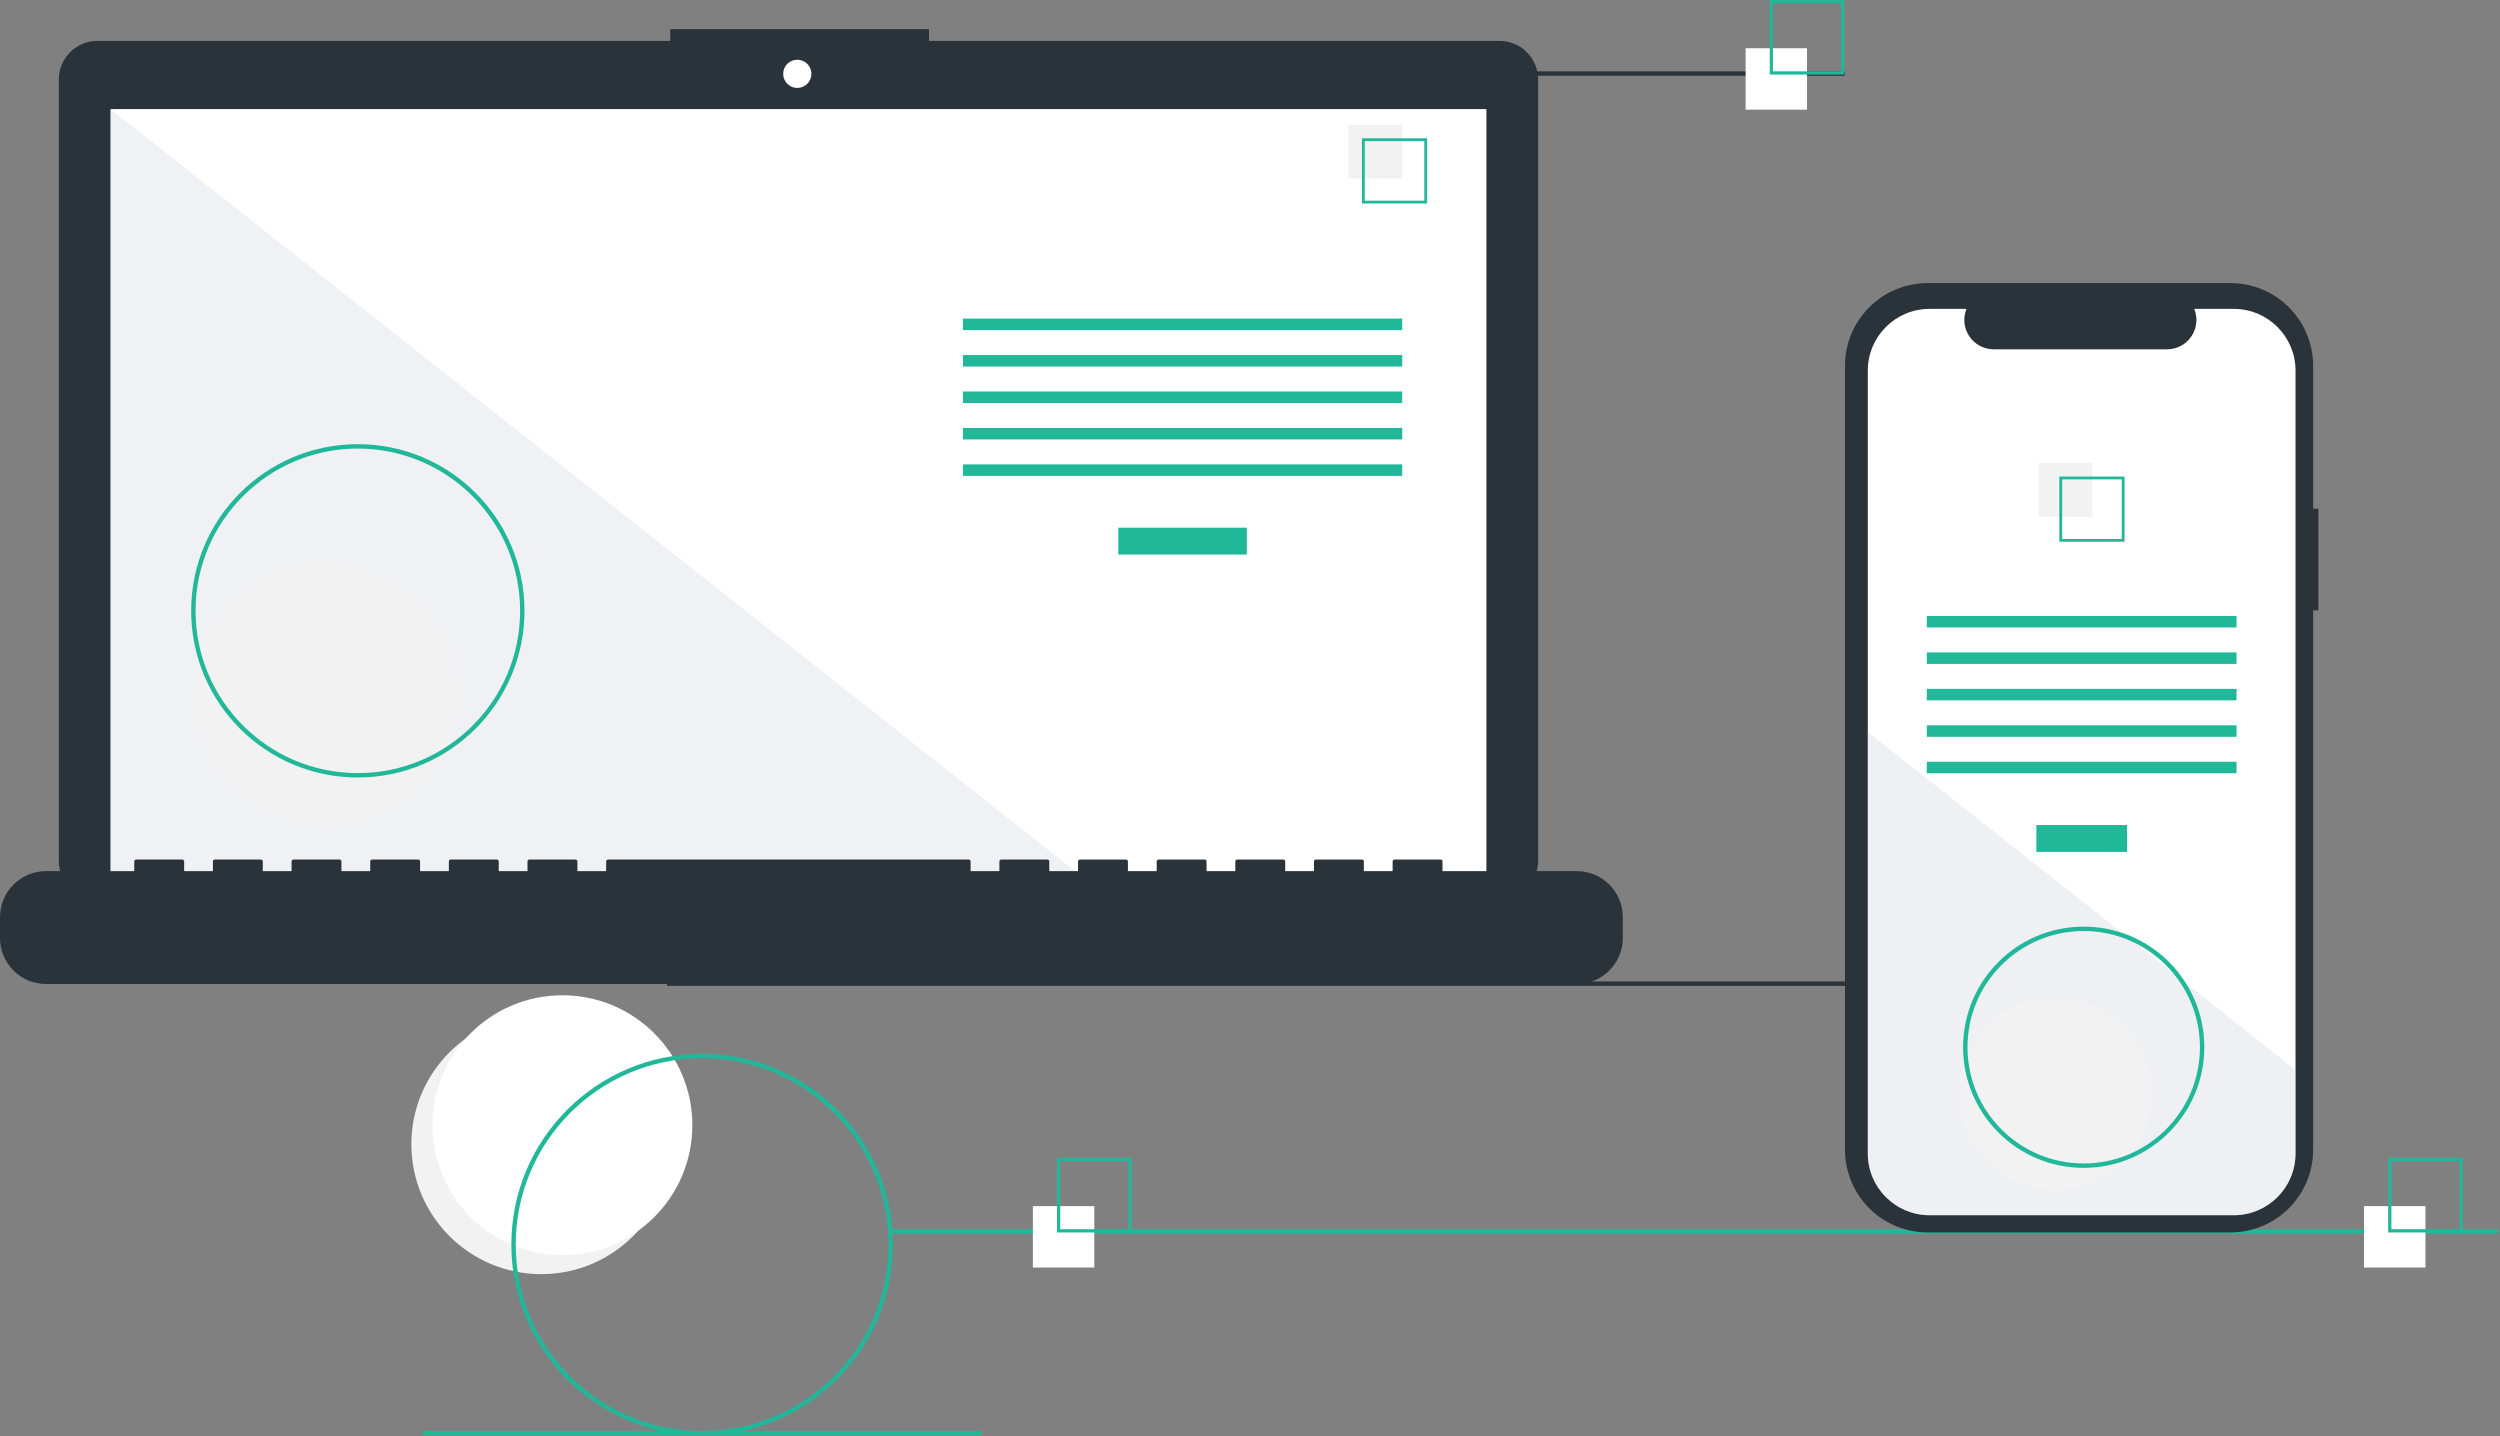 <?xml version="1.0" encoding="utf-8"?>
<svg width="1140px" height="655px" viewBox="0 0 1140 655" version="1.1" xmlns="http://www.w3.org/2000/svg" xmlns:bx="https://boxy-svg.com">
  <rect x="0" y="0" width="1140" height="655" fill="#808080" stroke="none"/>
  <defs>
    <bx:guide x="251.042" y="-16.355" angle="90"/>
  </defs>
  <title>undraw_progressive_app_m9ms</title>
  <g id="Page-1" stroke="none" stroke-width="1" fill="none" fill-rule="evenodd">
    <g id="Desktop-HD" transform="translate(-150, -162)" fill-rule="nonzero">
      <g id="undraw_progressive_app_m9ms" transform="translate(150, 162)">
        <circle id="Oval" fill="#F2F2F2" cx="246.827" cy="521.765" r="59.243"/>
        <circle id="Oval" fill="#FFFFFF" cx="256.46" cy="513.095" r="59.243"/>
        <rect id="Rectangle" x="304.171" y="447.543" width="733" height="2" style="fill: rgb(42, 51, 58);"/>
        <path d="M683.793,18.652 L423.623,18.652 L423.623,13.29 L305.652,13.29 L305.652,18.652 L44.41,18.652 C39.743,18.652 35.266,20.506 31.966,23.807 C28.666,27.107 26.812,31.583 26.812,36.251 L26.812,392.503 C26.812,402.222 34.691,410.101 44.41,410.101 L683.793,410.101 C693.512,410.101 701.391,402.222 701.391,392.503 L701.391,36.251 C701.391,31.583 699.537,27.107 696.237,23.807 C692.936,20.506 688.46,18.652 683.793,18.652 L683.793,18.652 Z" id="Path" style="fill: rgb(42, 51, 58);"/>
        <rect id="Rectangle" fill="#FFFFFF" x="50.406" y="49.754" width="627.391" height="353.913"/>
        <circle id="Oval" fill="#FFFFFF" cx="363.565" cy="33.667" r="6.435"/>
        <polygon id="Path" fill="#C8CFDC" opacity="0.3" points="498.374 403.667 50.406 403.667 50.406 49.754"/>
        <circle id="Oval" fill="#F2F2F2" cx="148.574" cy="316.876" r="60.307"/>
        <rect id="Rectangle" x="509.953" y="240.622" width="58.605" height="12.246" style="fill: rgb(33, 183, 153);"/>
        <rect id="Rectangle" x="439.102" y="145.279" width="200.307" height="5.248" style="fill: rgb(33, 183, 153);"/>
        <rect id="Rectangle" x="439.102" y="161.898" width="200.307" height="5.248" style="fill: rgb(33, 183, 153);"/>
        <rect id="Rectangle" x="439.102" y="178.518" width="200.307" height="5.248" style="fill: rgb(33, 183, 153);"/>
        <rect id="Rectangle" x="439.102" y="195.137" width="200.307" height="5.248" style="fill: rgb(33, 183, 153);"/>
        <rect id="Rectangle" x="439.102" y="211.756" width="200.307" height="5.248" style="fill: rgb(33, 183, 153);"/>
        <rect id="Rectangle" fill="#F2F2F2" x="614.917" y="56.934" width="24.492" height="24.492"/>
        <path d="M650.78,92.797 L621.04,92.797 L621.04,63.057 L650.78,63.057 L650.78,92.797 Z M622.333,91.504 L649.487,91.504 L649.487,64.35 L622.333,64.35 L622.333,91.504 Z" id="Shape" style="fill: rgb(33, 183, 153);"/>
        <path d="M719.007,397.232 L657.778,397.232 L657.778,392.82 C657.778,392.588 657.686,392.366 657.522,392.202 C657.358,392.038 657.135,391.946 656.903,391.946 L635.91,391.946 C635.678,391.946 635.456,392.038 635.292,392.202 C635.128,392.366 635.035,392.588 635.035,392.82 L635.035,397.232 L621.915,397.232 L621.915,392.82 C621.915,392.588 621.823,392.366 621.659,392.202 C621.495,392.038 621.272,391.946 621.04,391.946 L600.047,391.946 C599.815,391.946 599.593,392.038 599.429,392.202 C599.265,392.366 599.173,392.588 599.173,392.82 L599.173,397.232 L586.052,397.232 L586.052,392.82 C586.052,392.588 585.96,392.366 585.796,392.202 C585.632,392.038 585.409,391.946 585.177,391.946 L564.184,391.946 C563.952,391.946 563.73,392.038 563.566,392.202 C563.402,392.366 563.31,392.588 563.31,392.82 L563.31,397.232 L550.189,397.232 L550.189,392.82 C550.189,392.588 550.097,392.366 549.933,392.202 C549.769,392.038 549.546,391.946 549.314,391.946 L528.322,391.946 C528.09,391.946 527.867,392.038 527.703,392.202 C527.539,392.366 527.447,392.588 527.447,392.82 L527.447,397.232 L514.326,397.232 L514.326,392.82 C514.326,392.588 514.234,392.366 514.07,392.202 C513.906,392.038 513.684,391.946 513.452,391.946 L492.459,391.946 C492.227,391.946 492.004,392.038 491.84,392.202 C491.676,392.366 491.584,392.588 491.584,392.82 L491.584,397.232 L478.463,397.232 L478.463,392.82 C478.463,392.588 478.371,392.366 478.207,392.202 C478.043,392.038 477.821,391.946 477.589,391.946 L456.596,391.946 C456.364,391.946 456.141,392.038 455.977,392.202 C455.813,392.366 455.721,392.588 455.721,392.82 L455.721,397.232 L442.6,397.232 L442.6,392.82 C442.6,392.588 442.508,392.366 442.344,392.202 C442.18,392.038 441.958,391.946 441.726,391.946 L277.281,391.946 C277.049,391.946 276.827,392.038 276.663,392.202 C276.499,392.366 276.407,392.588 276.407,392.82 L276.407,397.232 L263.286,397.232 L263.286,392.82 C263.286,392.588 263.194,392.366 263.03,392.202 C262.866,392.038 262.643,391.946 262.411,391.946 L241.418,391.946 C241.186,391.946 240.964,392.038 240.8,392.202 C240.636,392.366 240.544,392.588 240.544,392.82 L240.544,397.232 L227.423,397.232 L227.423,392.82 C227.423,392.588 227.331,392.366 227.167,392.202 C227.003,392.038 226.78,391.946 226.548,391.946 L205.556,391.946 C205.324,391.946 205.101,392.038 204.937,392.202 C204.773,392.366 204.681,392.588 204.681,392.82 L204.681,397.232 L191.56,397.232 L191.56,392.82 C191.56,392.588 191.468,392.366 191.304,392.202 C191.14,392.038 190.918,391.946 190.686,391.946 L169.693,391.946 C169.461,391.946 169.238,392.038 169.074,392.202 C168.91,392.366 168.818,392.588 168.818,392.82 L168.818,397.232 L155.697,397.232 L155.697,392.82 C155.697,392.588 155.605,392.366 155.441,392.202 C155.277,392.038 155.055,391.946 154.823,391.946 L133.83,391.946 C133.598,391.946 133.375,392.038 133.211,392.202 C133.047,392.366 132.955,392.588 132.955,392.82 L132.955,397.232 L119.835,397.232 L119.835,392.82 C119.835,392.588 119.742,392.366 119.578,392.202 C119.414,392.038 119.192,391.946 118.96,391.946 L97.967,391.946 C97.735,391.946 97.512,392.038 97.348,392.202 C97.184,392.366 97.092,392.588 97.092,392.82 L97.092,397.232 L83.972,397.232 L83.972,392.82 C83.972,392.588 83.879,392.366 83.715,392.202 C83.551,392.038 83.329,391.946 83.097,391.946 L62.104,391.946 C61.872,391.946 61.65,392.038 61.486,392.202 C61.321,392.366 61.229,392.588 61.229,392.82 L61.229,397.232 L20.993,397.232 C9.399,397.232 0,406.631 0,418.225 L0,427.717 C0,439.311 9.399,448.71 20.993,448.71 L719.007,448.71 C730.601,448.71 740,439.311 740,427.717 L740,418.225 C740,406.631 730.601,397.232 719.007,397.232 L719.007,397.232 Z" id="Path" style="fill: rgb(42, 51, 58);"/>
        <path d="M163.171,354.543 C121.198,354.543 87.171,320.517 87.171,278.543 C87.171,236.57 121.198,202.543 163.171,202.543 C205.145,202.543 239.171,236.57 239.171,278.543 C239.124,320.497 205.125,354.496 163.171,354.543 Z M163.171,204.543 C122.302,204.543 89.171,237.674 89.171,278.543 C89.171,319.412 122.302,352.543 163.171,352.543 C204.04,352.543 237.171,319.412 237.171,278.543 C237.125,237.693 204.021,204.589 163.171,204.543 Z" id="Shape" style="fill: rgb(33, 183, 153);"/>
        <rect id="Rectangle" x="586.171" y="32.543" width="255" height="2" style="fill: rgb(42, 51, 58);"/>
        <rect id="Rectangle" x="406.171" y="560.543" width="733" height="2" style="fill: rgb(33, 183, 153);"/>
        <rect id="Rectangle" x="192.672" y="652.543" width="255" height="2" style="fill: rgb(33, 183, 153);"/>
        <rect id="Rectangle" fill="#FFFFFF" x="471" y="550" width="28" height="28"/>
        <path d="M516,562 L482,562 L482,528 L516,528 L516,562 Z M483.478,560.522 L514.522,560.522 L514.522,529.478 L483.478,529.478 L483.478,560.522 Z" id="Shape" style="fill: rgb(33, 183, 153);"/>
        <rect id="Rectangle" fill="#FFFFFF" x="796" y="22" width="28" height="28"/>
        <path d="M 841 34 L 807 34 L 807 0 L 841 0 L 841 34 Z M 808.478 32.522 L 839.522 32.522 L 839.522 1.478 L 808.478 1.478 L 808.478 32.522 Z" id="Shape" style="fill: rgb(33, 183, 153);"/>
        <rect id="Rectangle" fill="#FFFFFF" x="1078" y="550" width="28" height="28"/>
        <path d="M1123,562 L1089,562 L1089,528 L1123,528 L1123,562 Z M1090.478,560.522 L1121.522,560.522 L1121.522,529.478 L1090.478,529.478 L1090.478,560.522 Z" id="Shape" style="fill: rgb(33, 183, 153);"/>
        <path d="M1057.171,231.958 L1054.793,231.958 L1054.793,166.797 C1054.793,156.794 1050.819,147.202 1043.747,140.129 C1036.674,133.056 1027.081,129.083 1017.079,129.083 L879.025,129.083 C869.023,129.083 859.43,133.056 852.358,140.129 C845.285,147.202 841.312,156.794 841.312,166.797 L841.312,524.278 C841.312,534.28 845.285,543.873 852.358,550.946 C859.43,558.018 869.023,561.992 879.025,561.992 L1017.079,561.992 C1027.081,561.992 1036.674,558.018 1043.747,550.946 C1050.819,543.873 1054.793,534.28 1054.793,524.278 L1054.793,278.341 L1057.171,278.341 L1057.171,231.958 Z" id="Path" style="fill: rgb(42, 51, 58);"/>
        <path d="M1046.761,169.013 L1046.761,525.973 C1046.764,541.528 1034.156,554.143 1018.601,554.143 L879.881,554.143 C864.326,554.143 851.719,541.528 851.721,525.973 L851.721,169.013 C851.721,153.462 864.33,140.853 879.881,140.853 L896.711,140.853 C895.03,144.979 895.512,149.671 897.997,153.368 C900.483,157.066 904.646,159.283 909.101,159.283 L988.191,159.283 C992.647,159.284 996.81,157.066 999.296,153.369 C1001.781,149.671 1002.263,144.979 1000.581,140.853 L1018.601,140.853 C1034.153,140.853 1046.761,153.462 1046.761,169.013 Z" id="Path" fill="#FFFFFF"/>
        <rect id="Rectangle" x="878.621" y="280.875" width="141.24" height="5.248" style="paint-order: fill; fill: rgb(33, 183, 153);"/>
        <rect id="Rectangle" x="928.58" y="376.218" width="41.324" height="12.246" style="fill: rgb(33, 183, 153);"/>
        <rect id="Rectangle" x="878.621" y="297.494" width="141.24" height="5.248" style="fill: rgb(33, 183, 153);"/>
        <rect id="Rectangle" x="878.621" y="314.114" width="141.24" height="5.248" style="fill: rgb(33, 183, 153);"/>
        <rect id="Rectangle" x="878.621" y="330.733" width="141.24" height="5.248" style="fill: rgb(33, 183, 153);"/>
        <rect id="Rectangle" x="878.621" y="347.352" width="141.24" height="5.248" style="fill: rgb(33, 183, 153);"/>
        <rect id="Rectangle" fill="#F2F2F2" x="929.684" y="211.179" width="24.492" height="24.492"/>
        <path d="M939.059,217.303 L939.059,247.043 L968.799,247.043 L968.799,217.303 L939.059,217.303 Z M967.509,245.753 L940.349,245.753 L940.349,218.593 L967.509,218.593 L967.509,245.753 Z" id="Shape" style="fill: rgb(33, 183, 153);"/>
        <path d="M1046.761,487.853 L1046.761,525.973 C1046.764,541.528 1034.156,554.14 1018.601,554.143 L879.881,554.143 C864.326,554.14 851.719,541.528 851.721,525.973 L851.721,333.763 L968.591,426.093 L970.591,427.673 L992.331,444.843 L994.361,446.453 L1046.761,487.853 Z" id="Path" fill="#C8CFDC" opacity="0.301"/>
        <circle id="Oval" fill="#F2F2F2" cx="937.241" cy="498.707" r="43.868"/>
        <path d="M320.171,654.543 C272.123,654.543 233.171,615.592 233.171,567.543 C233.171,519.494 272.123,480.543 320.171,480.543 C368.22,480.543 407.171,519.494 407.171,567.543 C407.117,615.569 368.198,654.489 320.171,654.543 L320.171,654.543 Z M320.171,482.543 C273.227,482.543 235.171,520.599 235.171,567.543 C235.171,614.487 273.227,652.543 320.171,652.543 C367.116,652.543 405.171,614.487 405.171,567.543 C405.118,520.621 367.094,482.596 320.171,482.543 Z" id="Shape" style="fill: rgb(33, 183, 153);"/>
        <path d="M950.171,532.543 C919.796,532.543 895.171,507.919 895.171,477.543 C895.171,447.168 919.796,422.543 950.171,422.543 C980.547,422.543 1005.171,447.168 1005.171,477.543 C1005.137,507.905 980.533,532.509 950.171,532.543 Z M950.171,424.543 C920.9,424.543 897.171,448.272 897.171,477.543 C897.171,506.814 920.9,530.543 950.171,530.543 C979.442,530.543 1003.171,506.814 1003.171,477.543 C1003.139,448.286 979.429,424.576 950.171,424.543 Z" id="Shape" style="fill: rgb(33, 183, 153);"/>
      </g>
    </g>
  </g>
</svg>